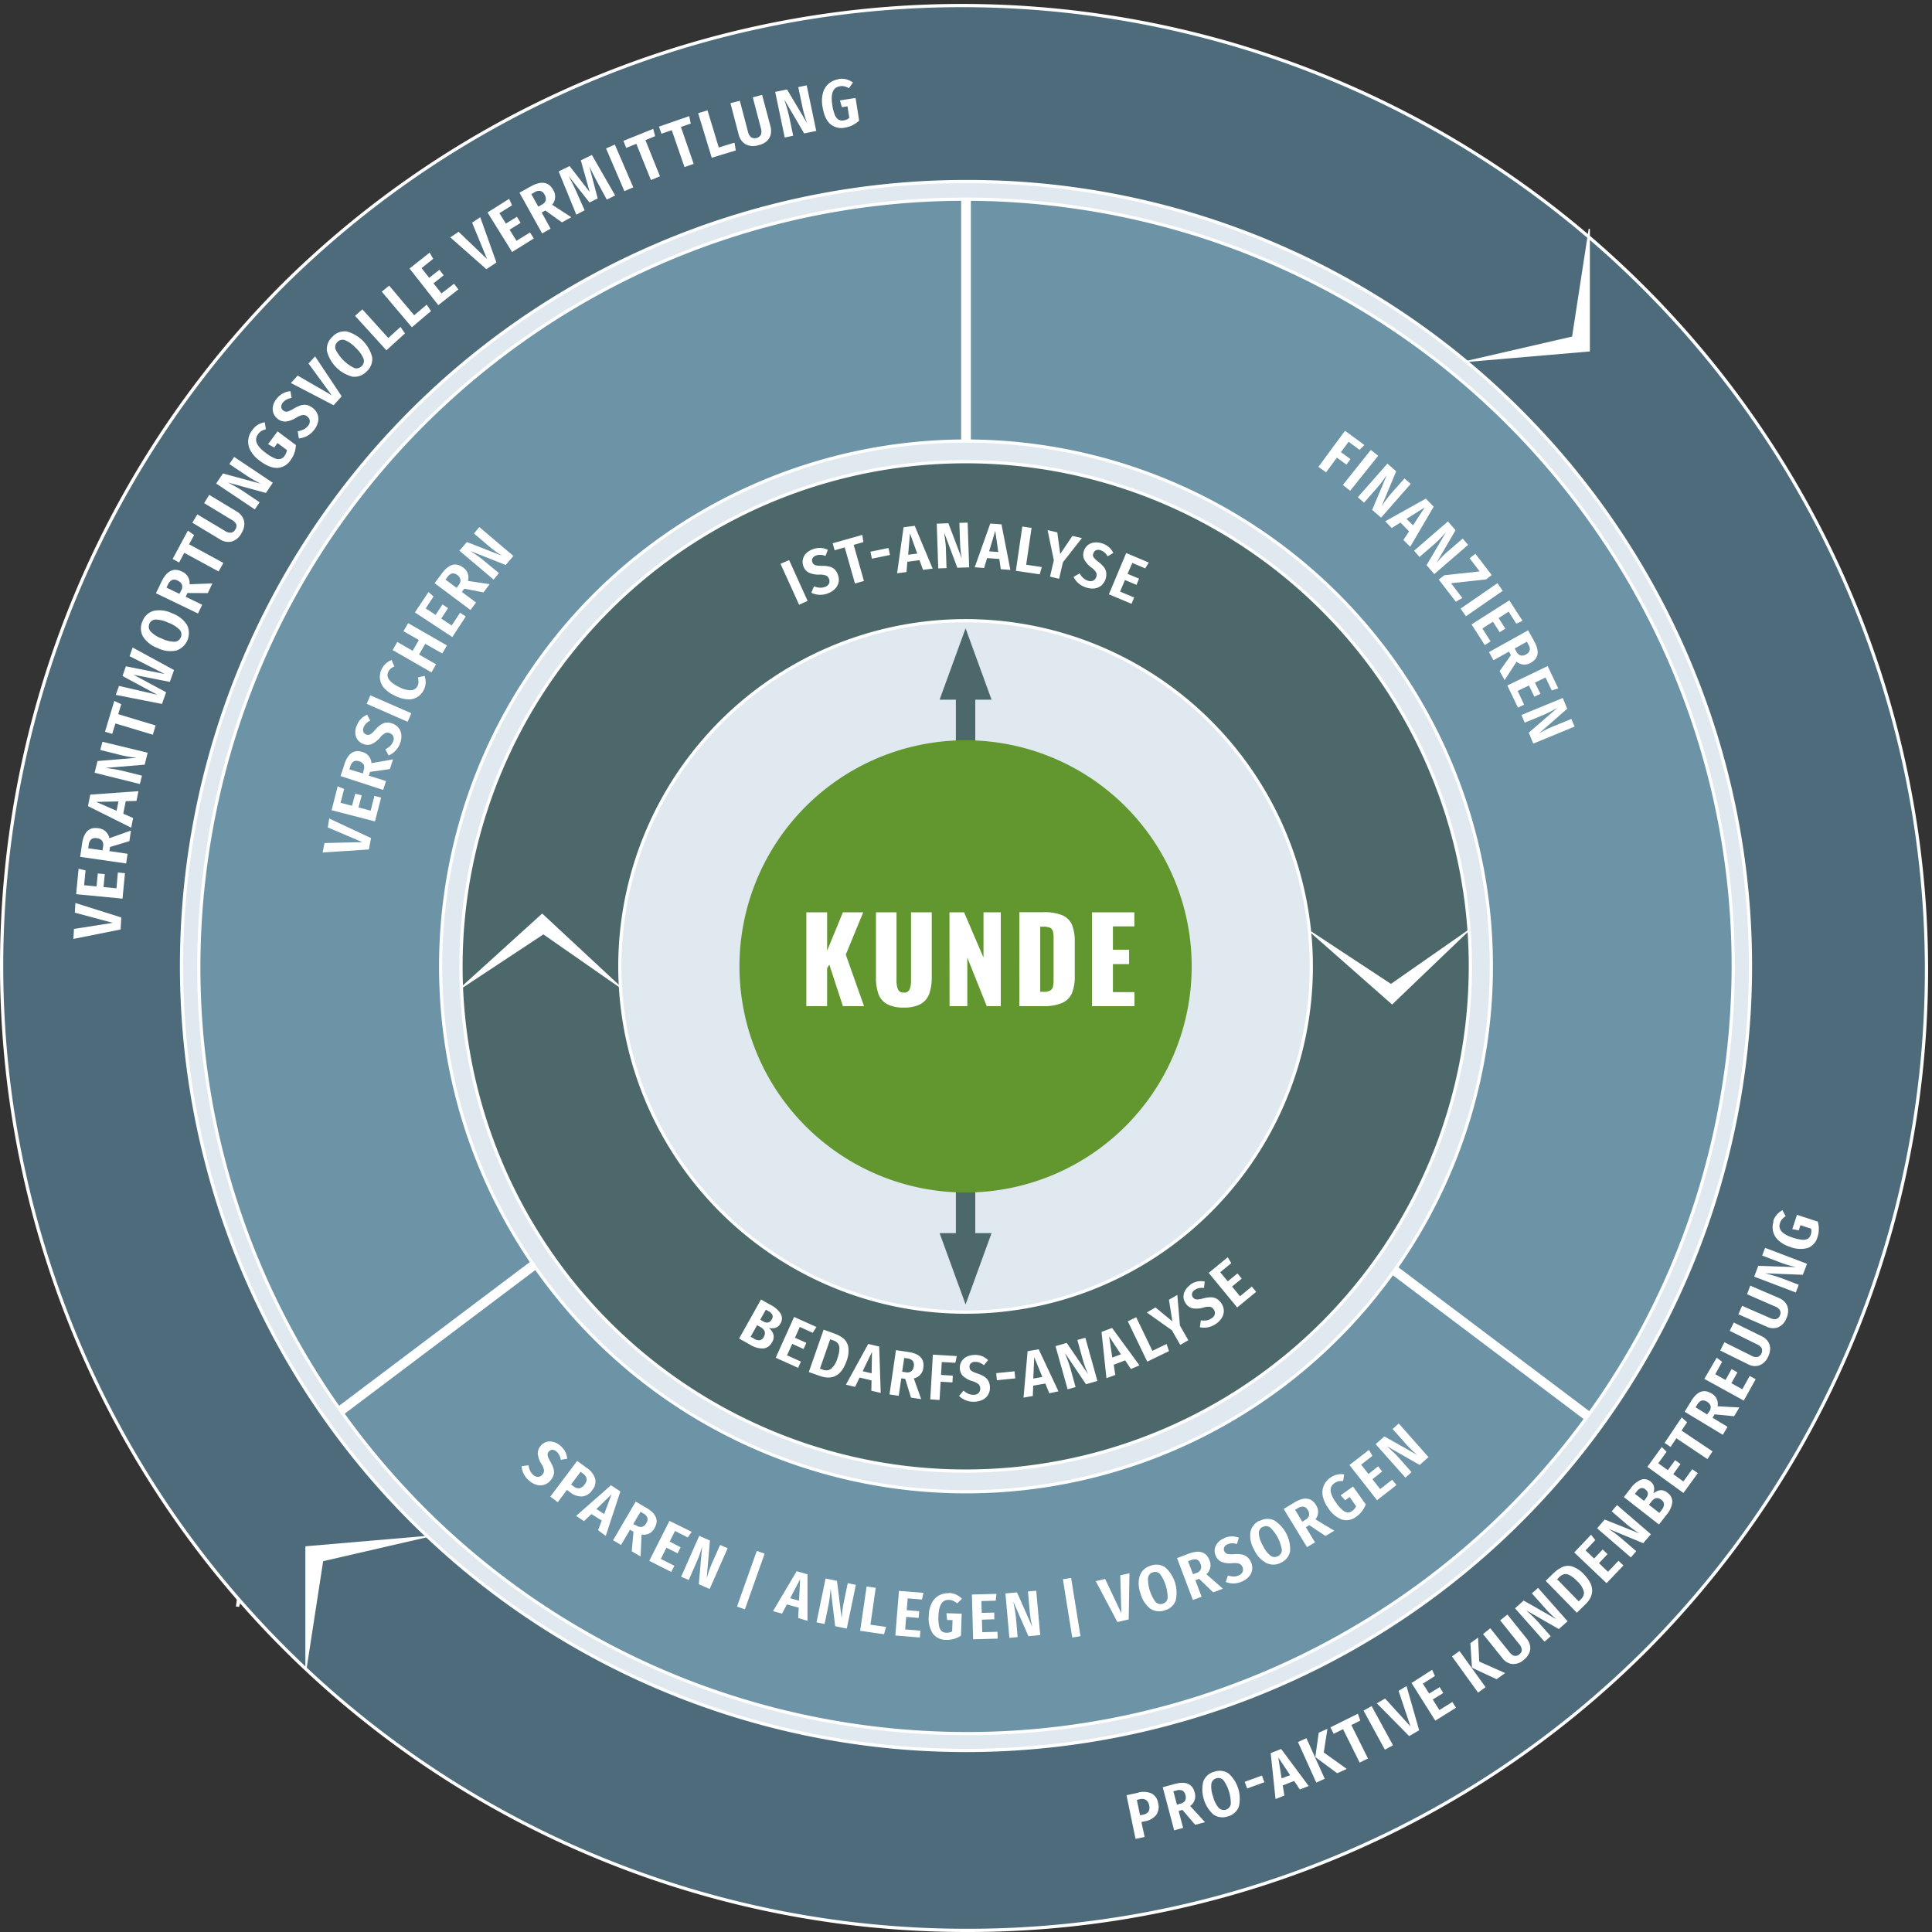 <?xml version="1.0" encoding="UTF-8"?> <svg xmlns="http://www.w3.org/2000/svg" xmlns:xlink="http://www.w3.org/1999/xlink" viewBox="0 0 597.18 597.18"><rect x="0" y="0" width="597.18" height="597.18" fill="#333333" stroke="none"/><defs><clipPath id="clip-path" transform="translate(-9 -7)"><rect width="615.18" height="605.18" style="fill:none"></rect></clipPath></defs><g id="Ebene_2" data-name="Ebene 2"><g id="Ebene_1-2" data-name="Ebene 1"><g style="clip-path:url(#clip-path)"><path d="M299.89,582.71c149.13,0,270-120.89,270-270s-120.9-270-270-270-270,120.9-270,270,120.9,270,270,270" transform="translate(-9 -7)" style="fill:#e0e9ef"></path><path d="M414.32,305.71A106.86,106.86,0,1,1,307.46,198.86,106.86,106.86,0,0,1,414.32,305.71m49.17,0a156,156,0,1,0-156,156,156,156,0,0,0,156-156" transform="translate(-9 -7)" style="fill:#4d686a"></path><path d="M414.32,305.71A106.86,106.86,0,1,1,307.46,198.86,106.86,106.86,0,0,1,414.32,305.71Zm49.17,0a156,156,0,1,0-156,156A156,156,0,0,0,463.49,305.71Z" transform="translate(-9 -7)" style="fill:none;stroke:#fff"></path></g><line x1="298.46" y1="206.99" x2="298.46" y2="390.44" style="fill:none;stroke:#4d686a;stroke-width:6px"></line><polygon points="298.46 194.22 290.43 216.27 306.49 216.27 298.46 194.22" style="fill:#4d686a"></polygon><polygon points="298.46 403.21 306.49 381.16 290.43 381.16 298.46 403.21" style="fill:#4d686a"></polygon><g style="clip-path:url(#clip-path)"><path d="M307.46,375.6a69.89,69.89,0,1,0-69.89-69.89,69.89,69.89,0,0,0,69.89,69.89" transform="translate(-9 -7)" style="fill:#629730"></path></g><polygon points="113.39 463.36 113.33 464.36 82.35 466.41 73.91 496.69 72.92 496.55 77.85 461.44 113.39 463.36" style="fill:#fff"></polygon><g style="clip-path:url(#clip-path)"><path d="M307.59,63.12A242.47,242.47,0,0,0,136.14,477.05,242.47,242.47,0,1,0,479.05,134.14a240.89,240.89,0,0,0-171.46-71m0,540.56A298.09,298.09,0,0,1,96.81,94.81,298.1,298.1,0,0,1,518.38,516.38a296.16,296.16,0,0,1-210.79,87.3" transform="translate(-9 -7)" style="fill:#4d6b7a"></path><path d="M307.59,63.12A242.47,242.47,0,0,0,136.14,477.05,242.47,242.47,0,1,0,479.05,134.14,240.89,240.89,0,0,0,307.59,63.12Zm0,540.56A298.09,298.09,0,0,1,96.81,94.81,298.1,298.1,0,0,1,518.38,516.38,296.16,296.16,0,0,1,307.59,603.68Z" transform="translate(-9 -7)" style="fill:none;stroke:#fff;stroke-miterlimit:10"></path><path d="M468.4,328.32A162.39,162.39,0,1,1,330.19,144.91,162.38,162.38,0,0,1,468.4,328.32m74,10.39C560.62,209,470.27,89.14,340.59,70.91S91,143,72.79,272.72s72.13,249.57,201.8,267.8,249.58-72.13,267.8-201.81" transform="translate(-9 -7)" style="fill:#6d93a6"></path><path d="M468.4,328.32A162.39,162.39,0,1,1,330.19,144.91,162.38,162.38,0,0,1,468.4,328.32Zm74,10.39C560.62,209,470.27,89.14,340.59,70.91S91,143,72.79,272.72s72.13,249.57,201.8,267.8S524.17,468.39,542.39,338.71Z" transform="translate(-9 -7)" style="fill:none;stroke:#fff;stroke-width:0.985px"></path></g><polygon points="453.52 111.88 453.43 111.52 485.93 104.03 491.06 70.72 491.43 70.72 491.43 108.63 453.52 111.88" style="fill:#fff"></polygon><polygon points="404.44 287.71 404.61 287.44 429.94 304.12 454.05 287.29 454.27 287.52 430.3 310.5 404.44 287.71" style="fill:#fff"></polygon><polygon points="192.39 305.44 192.22 305.72 167.96 288.82 142.16 305.87 141.94 305.63 167.59 282.37 192.39 305.44" style="fill:#fff"></polygon><polygon points="132.3 474.71 132.39 475.07 99.89 482.56 94.75 515.88 94.39 515.88 94.39 477.96 132.3 474.71" style="fill:#fff"></polygon><line x1="298.59" y1="61.71" x2="298.59" y2="136.71" style="fill:none;stroke:#fff;stroke-width:3px"></line><line x1="431.33" y1="392.91" x2="490.55" y2="437.54" style="fill:none;stroke:#fff;stroke-width:3px"></line><line x1="164.94" y1="391.09" x2="105.04" y2="436.23" style="fill:none;stroke:#fff;stroke-width:3px"></line><g style="clip-path:url(#clip-path)"><path d="M346.53,318h13.14v-4.34H353V305H358v-4.44H353v-7.22h6.63V289H346.53Zm-16-4.45V293.44h1a4.54,4.54,0,0,1,2.07.36,1.69,1.69,0,0,1,.86,1.09,8.87,8.87,0,0,1,.2,2.14v12.66a10.72,10.72,0,0,1-.18,2.28,1.82,1.82,0,0,1-.85,1.19,4.06,4.06,0,0,1-2.06.41ZM324.07,318h7.43a14.14,14.14,0,0,0,5.83-1,5.78,5.78,0,0,0,3-3,13.74,13.74,0,0,0,.88-5.38V298.14a13.54,13.54,0,0,0-.88-5.33,5.64,5.64,0,0,0-3-2.92,15,15,0,0,0-5.88-.93h-7.36Zm-21.56,0H308V303L314,318h4.34V289H313v14l-6-14h-4.52Zm-14.14.43a10.48,10.48,0,0,0,5.15-1.06,5.88,5.88,0,0,0,2.68-3.12A15.08,15.08,0,0,0,297,309V289H290.6v21a7.62,7.62,0,0,1-.43,2.8,1.75,1.75,0,0,1-1.8,1,1.77,1.77,0,0,1-1.81-1,7.18,7.18,0,0,1-.45-2.8V289h-6.35V309a15.34,15.34,0,0,0,.77,5.26,5.8,5.8,0,0,0,2.68,3.12,10.58,10.58,0,0,0,5.16,1.06M258.24,318h6.42v-11.7l.68-1.15,4.2,12.85h6.53l-5.64-15.93L275.82,289h-6.28l-4.88,11.87V289h-6.42Z" transform="translate(-9 -7)" style="fill:#fff"></path><path d="M268.18,31.51a6,6,0,0,0-3,1.32,5.73,5.73,0,0,0-1.79,2.85,9.53,9.53,0,0,0-.17,4.21c.4,2.5,1.17,4.3,2.33,5.38a5.3,5.3,0,0,0,4.66,1.17,8.08,8.08,0,0,0,2.35-.76,9,9,0,0,0,2-1.4l-1.1-7-4.85.76.63,2.09,1.72-.27.56,3.58a3.46,3.46,0,0,1-1.73.77,2.39,2.39,0,0,1-1.6-.23,3,3,0,0,1-1.14-1.47,13.11,13.11,0,0,1-.79-3.09c-.55-3.5.23-5.41,2.32-5.74a3.43,3.43,0,0,1,1.4,0,5.74,5.74,0,0,1,1.42.59l1.26-1.77a6.75,6.75,0,0,0-2.12-1,6,6,0,0,0-2.4-.07m-9.79,1.95-2.61.54,1.32,6.28a35.15,35.15,0,0,0,1.43,4.92l-6.21-10.47-3.67.76,2.95,14.1,2.61-.55-1.16-5.56c-.22-1-.43-1.9-.66-2.66s-.48-1.59-.79-2.52a3.73,3.73,0,0,0-.13-.44l6.14,10.47,3.73-.78Zm-13.78,2.95-2.89.76,2.51,9.56a3.15,3.15,0,0,1,0,2,2.2,2.2,0,0,1-3,.79,3.13,3.13,0,0,1-1-1.74l-2.51-9.56-2.9.76,2.54,9.68a4.68,4.68,0,0,0,2.12,3,5.09,5.09,0,0,0,4,.29A5.69,5.69,0,0,0,246,50.64a4.18,4.18,0,0,0,1.22-2.06,5.14,5.14,0,0,0-.06-2.49ZM224.8,42,229,55.76l7.43-2.26-.4-2.4-4.86,1.48-3.48-11.47Zm-12.11,4.14.76,2.2,3.19-1.1,3.94,11.41,2.83-1-3.94-11.41,3.05-1.05-.47-2.3Zm-11,4.4.87,2.17,3.13-1.26,4.5,11.19L213,61.5l-4.5-11.19,3-1.21-.58-2.27Zm-5.36,2.35L202,66.09l2.75-1.19-5.71-13.22Zm-4.38,2-3.42,1.68,2.74,9.76-6.21-8-3.38,1.66,5.46,13.36L189.71,72l-2.36-5.31c-.62-1.39-1.09-2.4-1.4-3s-.78-1.52-1.2-2.29l6.46,8.19,2.54-1.25-2.62-10c.12.28.33.72.62,1.31q.94,1.9,2,3.87l2.81,5.18,2.59-1.28Zm-16.55,16L173.22,67l.86-.48A2.78,2.78,0,0,1,176,66a2.06,2.06,0,0,1,1.3,1.13,2.47,2.47,0,0,1,.38,1.82,2.33,2.33,0,0,1-1.25,1.33Zm7.29,4.85,2.9-1.6-5.93-3.85a3.86,3.86,0,0,0,.32-4.61q-2.07-3.75-6.92-1.06l-3.49,1.94,7,12.59,2.62-1.46-2.76-5,1.13-.63Zm-23-3.07,7.6,12.23L174,80.71l-1.17-1.87-4.17,2.59L166.51,78l3.41-2.12L168.78,74l-3.41,2.12-2-3.23,3.9-2.43-.89-2Zm-4.76,3.16,4.62,11.24-8.8-8.43-2.57,1.73,11.17,9.84,3.09-2.08-5-14ZM135.58,90l8.9,11.32,6.21-4.88-1.36-1.74-3.86,3L143,94.58l3.15-2.49-1.33-1.7-3.16,2.48-2.35-3L142.9,87l-1.1-1.91ZM127,97.16l9.3,11,5.93-5-1.33-2-3.87,3.28-7.74-9.15Zm-8.25,7.47,9.69,10.65,5.74-5.23-1.39-2-3.76,3.42L121,102.61Zm-5.44,8.07a2.16,2.16,0,0,1,2.3-.56,9,9,0,0,1,3.34,2.4,9.11,9.11,0,0,1,2.41,3.33,2.15,2.15,0,0,1-.57,2.3,2.19,2.19,0,0,1-2.29.58,12.68,12.68,0,0,1-5.76-5.73,2.17,2.17,0,0,1,.57-2.32m-1.59-1.58a5.12,5.12,0,0,0-1.66,4.41,11,11,0,0,0,7.93,7.91,5.2,5.2,0,0,0,4.39-1.68,5.09,5.09,0,0,0,1.65-4.41,11.08,11.08,0,0,0-7.92-7.91,5.13,5.13,0,0,0-4.39,1.68m-7.36,8.24,7.17,9.81L101,123.09l-2.08,2.3,13.2,6.87,2.5-2.76-8.23-12.36Zm-9.81,10.83a5.44,5.44,0,0,0-1.13,2.18,4.06,4.06,0,0,0,.05,2.19,3.75,3.75,0,0,0,1.25,1.81,3.67,3.67,0,0,0,2.58.93,7.83,7.83,0,0,0,3.31-1.21,5.55,5.55,0,0,1,2-.81,1.8,1.8,0,0,1,1.36.46,1.93,1.93,0,0,1,.79,1.37,2.22,2.22,0,0,1-.59,1.57,4.07,4.07,0,0,1-1.34,1.07,6.69,6.69,0,0,1-1.8.55l.34,2.21A6.58,6.58,0,0,0,106,140a6.15,6.15,0,0,0,1.28-2.48,4.25,4.25,0,0,0-.1-2.38,4.3,4.3,0,0,0-1.39-1.94,4.45,4.45,0,0,0-1.91-1,3.91,3.91,0,0,0-1.89.08,10,10,0,0,0-2.15,1,10.3,10.3,0,0,1-1.53.79,2.29,2.29,0,0,1-1,.17,1.59,1.59,0,0,1-.79-.37,1.46,1.46,0,0,1-.6-1.12,2,2,0,0,1,.52-1.31,3.73,3.73,0,0,1,1.13-.93,4.93,4.93,0,0,1,1.56-.5l-.35-2.1a6.6,6.6,0,0,0-2.3.66,6.43,6.43,0,0,0-1.93,1.63M86.94,140a6,6,0,0,0-1.21,3,5.75,5.75,0,0,0,.71,3.29,9.62,9.62,0,0,0,2.83,3.12q3,2.28,5.43,2.22a5.26,5.26,0,0,0,4.14-2.42A8.26,8.26,0,0,0,100,147a8.57,8.57,0,0,0,.47-2.43l-5.67-4.23-2.94,3.94,1.91,1.06,1-1.4,2.9,2.16a3.47,3.47,0,0,1-.69,1.77,2.36,2.36,0,0,1-1.31,1,3,3,0,0,1-1.85-.26,12.82,12.82,0,0,1-2.72-1.65q-4.26-3.16-2.35-5.72a3.42,3.42,0,0,1,1-1,5.53,5.53,0,0,1,1.43-.56l-.34-2.15a6.66,6.66,0,0,0-2.19.79A6,6,0,0,0,86.94,140m-5.56,8.23-1.49,2.21L85.2,154a36.13,36.13,0,0,0,4.47,2.53l-11.76-3.18-2.09,3.11,11.94,8,1.49-2.2-4.71-3.18c-.87-.58-1.64-1.06-2.33-1.45s-1.46-.8-2.32-1.26l-.41-.22,11.71,3.22,2.13-3.15Zm-7.72,11.73-1.56,2.57,8.46,5.12A3.21,3.21,0,0,1,82,169a1.85,1.85,0,0,1-.26,1.65,1.82,1.82,0,0,1-1.35,1,3,3,0,0,1-1.9-.57L70,166l-1.55,2.57L77,173.72a4.65,4.65,0,0,0,3.61.67,5,5,0,0,0,3-2.53,5.71,5.71,0,0,0,.91-2.67,4.07,4.07,0,0,0-.56-2.34,5,5,0,0,0-1.77-1.74Zm-11.3,19.81,2,1.11,1.6-3,10.61,5.76L78.05,181l-10.61-5.76L69,172.4,67.08,171Zm2.1,10.79-4-1.94.43-.88a2.75,2.75,0,0,1,1.28-1.45,2,2,0,0,1,1.72.17,2.45,2.45,0,0,1,1.35,1.27,2.29,2.29,0,0,1-.25,1.8Zm8.76-.23,1.44-3-7.06.27a3.86,3.86,0,0,0-2.4-3.95q-3.86-1.86-6.26,3.12l-1.74,3.6,13,6.26,1.3-2.7-5.11-2.47.56-1.16Zm-18.09,9.56a2.18,2.18,0,0,1,1.93-1.39,9.22,9.22,0,0,1,4,1,9,9,0,0,1,3.48,2.19,2.14,2.14,0,0,1,.33,2.34A2.17,2.17,0,0,1,63,205.36a8.91,8.91,0,0,1-4-1,9,9,0,0,1-3.47-2.2,2.18,2.18,0,0,1-.34-2.36M53.06,199a5.15,5.15,0,0,0,.12,4.72,8.89,8.89,0,0,0,4.54,3.59,8.83,8.83,0,0,0,5.76.78,5.73,5.73,0,0,0,3.34-7.91,9,9,0,0,0-4.55-3.58,8.91,8.91,0,0,0-5.76-.79A5.15,5.15,0,0,0,53.06,199m-4,10.83,10.85,5.51-12-2.38-1.05,3,10.76,5.79-11.84-2.73-1,2.77,14.29,2.8,1.28-3.61-10.09-5.42,11.23,2.22,1.3-3.66L50,207.14Zm-7.61,23.35,2.23.67,1-3.23,11.56,3.48.86-2.86-11.56-3.49.94-3.09-2.15-1Zm-.79,3.1L40,238.82l6.22,1.55a35.05,35.05,0,0,0,5.06.86l-12.14,1-.9,3.63,14,3.48.64-2.58-5.51-1.38c-1-.25-1.9-.44-2.68-.57s-1.64-.25-2.61-.38a3,3,0,0,0-.46-.07l12.1-1,.92-3.69Zm-1.93,18.59,6.88-.15-.57,2.9Zm13.06-3.32-14.89,1.07-.7,3.55,13.36,6.67.59-3-3.05-1.32.77-3.88,3.32-.07Zm-11.1,18.3-4.42-.65.14-1a2.76,2.76,0,0,1,.78-1.76,2.06,2.06,0,0,1,1.7-.35,2.43,2.43,0,0,1,1.67.8,2.4,2.4,0,0,1,.3,1.8ZM49,267l.48-3.28-6.66,2.37A3.86,3.86,0,0,0,39.36,263q-4.24-.63-5,4.85l-.58,4L48,273.9l.43-3-5.62-.82.19-1.28ZM32.54,283.39l14.33,1.38.76-7.87-2.2-.21L45,281.58l-4-.39.39-4-2.16-.2-.38,4L35,280.62l.44-4.58-2.15-.52Zm-.41,5.71,11.73,3.15-12,1.88-.18,3.09,14.6-2.92.21-3.71L32.3,286.11Z" transform="translate(-9 -7)" style="fill:#fff"></path><path d="M557.22,384.49a5.81,5.81,0,0,0-.17,3.11,5.5,5.5,0,0,0,1.65,2.78,9.18,9.18,0,0,0,3.52,2,8.69,8.69,0,0,0,5.6.36,5,5,0,0,0,3-3.46,7.57,7.57,0,0,0,.37-2.33,8,8,0,0,0-.31-2.35l-6.43-2.1L563,386.92l2,.38.52-1.59,3.29,1.08a3.32,3.32,0,0,1-.09,1.82,2.28,2.28,0,0,1-.89,1.26,2.85,2.85,0,0,1-1.76.33,12.7,12.7,0,0,1-3-.67q-4.83-1.57-3.88-4.47a3.26,3.26,0,0,1,.64-1.18,5.28,5.28,0,0,1,1.12-.95l-1-1.85a6.51,6.51,0,0,0-1.75,1.39,5.71,5.71,0,0,0-1.11,2m-2.5,8.24-.9,2.38,5.73,2.19a35.41,35.41,0,0,0,4.71,1.39l-11.65-.41-1.27,3.35,12.87,4.9.91-2.38L560,402.21c-.93-.35-1.76-.63-2.48-.84s-1.54-.44-2.44-.67a2.69,2.69,0,0,0-.43-.12l11.61.46,1.3-3.4Zm-4.58,11.69L549,407.05l8.67,3.78a2.94,2.94,0,0,1,1.5,1.17,1.71,1.71,0,0,1,0,1.6,1.74,1.74,0,0,1-1.14,1.11,3,3,0,0,1-1.88-.3l-8.67-3.79-1.15,2.63,8.78,3.84a4.5,4.5,0,0,0,3.51.18,4.87,4.87,0,0,0,2.56-2.79,5.44,5.44,0,0,0,.52-2.66,3.87,3.87,0,0,0-.83-2.14,5,5,0,0,0-1.9-1.43Zm-5.09,11.39-1.27,2.57,8.47,4.19a3.06,3.06,0,0,1,1.45,1.24,2.12,2.12,0,0,1-1.31,2.65,2.91,2.91,0,0,1-1.87-.39L542,421.88l-1.27,2.57,8.59,4.24a4.39,4.39,0,0,0,3.49.35,4.88,4.88,0,0,0,2.7-2.66,5.46,5.46,0,0,0,.64-2.63,3.89,3.89,0,0,0-.72-2.17,4.78,4.78,0,0,0-1.84-1.52Zm-9.12,17.42L548,439.92l3.68-6.61-1.85-1-2.28,4.11-3.38-1.87,1.87-3.36-1.81-1-1.87,3.36-3.18-1.77,2.13-3.85-1.68-1.27Zm.85,11L533.11,442l.49-.8a2.74,2.74,0,0,1,1.34-1.27,2,2,0,0,1,1.63.32,2.31,2.31,0,0,1,1.17,1.33,2.22,2.22,0,0,1-.39,1.7Zm8.36.55,1.64-2.71-6.75-.37a3.7,3.7,0,0,0-1.93-4q-3.51-2.11-6.25,2.42l-2,3.27,11.79,7.12,1.49-2.45-4.66-2.81.64-1.06ZM523.52,453l1.85,1.25,1.79-2.68,9.6,6.43,1.59-2.38-9.59-6.43,1.72-2.57-1.68-1.49Zm-5.32,7.4,11.15,8.08,4.44-6.12-1.71-1.24-2.75,3.8-3.13-2.26,2.25-3.12-1.67-1.21-2.26,3.11-2.95-2.14,2.58-3.56-1.51-1.47Zm4.36,13.4-.66.85-3.21-2.51.76-1c.94-1.22,2-1.4,3.07-.54a1.76,1.76,0,0,1,.83,1.45,3.12,3.12,0,0,1-.79,1.72m-7.69-5.7a2.83,2.83,0,0,1,1.35-1.09,1.54,1.54,0,0,1,1.36.4c1,.75,1,1.65.21,2.71l-.64.82-2.8-2.19Zm5.14.6a3.71,3.71,0,0,0,.26-2,2.71,2.71,0,0,0-1.09-1.73,2.93,2.93,0,0,0-3-.53,7.67,7.67,0,0,0-3.15,2.63l-2.11,2.7,10.86,8.48,2.41-3.09a7.15,7.15,0,0,0,1.71-3.73,3.33,3.33,0,0,0-1.5-3,3,3,0,0,0-2.29-.77,4.42,4.42,0,0,0-2.14,1.07m-11.14,3.52-1.67,1.93,4.65,4A32.33,32.33,0,0,0,515.8,481L505,476.69l-2.34,2.71,10.44,9,1.66-1.93-4.12-3.55c-.75-.65-1.43-1.19-2-1.64s-1.29-.93-2.07-1.46a3,3,0,0,0-.36-.25L516.92,484l2.38-2.76Zm-13.24,14.64,10,9.5,5.22-5.48-1.53-1.46-3.24,3.41-2.8-2.66,2.65-2.79-1.5-1.43-2.65,2.79-2.64-2.51,3-3.19-1.31-1.66ZM491,494.46a3.23,3.23,0,0,1,1.41-.86,2.57,2.57,0,0,1,1.73.27,9.06,9.06,0,0,1,2.33,1.84,6.74,6.74,0,0,1,2.1,3.26,2.66,2.66,0,0,1-.88,2.32l-.71.69-6.68-6.84Zm-1.78-1.22-2.45,2.4,9.63,9.85,2.65-2.58q4.39-4.31-.45-9.27a8.7,8.7,0,0,0-3.59-2.43,4.4,4.4,0,0,0-3,.12,9,9,0,0,0-2.74,1.91m-4.86,4.57-1.9,1.69,4.06,4.59a33,33,0,0,0,3.53,3.42l-10.13-5.77-2.68,2.38,9.13,10.32,1.91-1.69-3.61-4.07c-.66-.75-1.26-1.38-1.8-1.9s-1.16-1.1-1.85-1.73c-.07-.07-.18-.18-.32-.3l10.07,5.79,2.73-2.41Zm-9.47,8.24-2.24,1.8,5.91,7.38a3,3,0,0,1,.78,1.73,1.75,1.75,0,0,1-.78,1.4,1.73,1.73,0,0,1-1.53.45,3,3,0,0,1-1.52-1.14l-5.91-7.38-2.24,1.79,6,7.48a4.46,4.46,0,0,0,3,1.79,4.84,4.84,0,0,0,3.57-1.28,5.57,5.57,0,0,0,1.7-2.1,3.93,3.93,0,0,0,.26-2.28,4.82,4.82,0,0,0-1-2.16ZM463.5,514.9l.48,7.59,7.62,3.56,2.63-1.9-8-3.57-.36-7.4ZM457.81,519l8.06,11.18,2.32-1.68-8.06-11.17Zm-12.51,8.21,7.35,11.65,6.4-4-1.13-1.79-4,2.51-2.06-3.27,3.25-2L454,528.49l-3.25,2-1.94-3.08,3.72-2.35-.86-1.93Zm-4,2.43,3.68,11-7.85-8.62-2.56,1.48,10,10.12,3.09-1.79-3.9-13.67Zm-10.84,6.1,6.61,12.09,2.51-1.37-6.6-12.1Zm-10.22,5.18,1,2,2.89-1.44,5.14,10.34,2.57-1.27-5.14-10.34,2.76-1.38-.73-2.13Zm-3.62,1.66-1.06,7.53,6.77,5,2.95-1.33-7.1-5.1,1.13-7.32Zm-6.41,2.89L415.86,558l2.62-1.18-5.67-12.56Zm-6.09,4.76,3.66,5.47-2.63,1Zm9.4,8.83L405,547.61l-3.23,1.26,1.5,14.22L406,562l-.5-3.13,3.52-1.38,1.76,2.64Zm-13.7-1.17-.75-2.06-5.33,1.93.75,2.06Zm-14.87-1.2a2.07,2.07,0,0,1,2.2.56,12.34,12.34,0,0,1,2.28,7.43,2.19,2.19,0,0,1-3.71,1.14,8.44,8.44,0,0,1-1.76-3.53,8.62,8.62,0,0,1-.53-3.9,2.1,2.1,0,0,1,1.52-1.7m-.63-2.05a4.92,4.92,0,0,0-3.38,3,10.51,10.51,0,0,0,3.14,10.25,5,5,0,0,0,4.47.55,4.89,4.89,0,0,0,3.37-3,10.54,10.54,0,0,0-3.14-10.24,4.91,4.91,0,0,0-4.46-.56m-11.53,10.19-1.1-4.14.91-.24a2.66,2.66,0,0,1,1.85,0,2,2,0,0,1,.95,1.35,2.36,2.36,0,0,1-.08,1.77,2.23,2.23,0,0,1-1.47.95Zm5.63,6.21,3.06-.81-4.6-5a3.7,3.7,0,0,0,1.38-4.2q-1-4-6.17-2.6l-3.69,1,3.53,13.32,2.77-.74-1.39-5.25,1.19-.32Zm-16.12-3.12-.9.19-1-4.77.87-.19a2.51,2.51,0,0,1,1.91.19,2.38,2.38,0,0,1,1,1.63,2.59,2.59,0,0,1-.18,2,2.52,2.52,0,0,1-1.65.94m-1.49-6.79-3.66.78L360,575.4l2.81-.6-1-4.61,1.09-.24a5.67,5.67,0,0,0,3.46-1.92,4.31,4.31,0,0,0,.62-3.68,4,4,0,0,0-2.05-3,6.32,6.32,0,0,0-4.15-.26" transform="translate(-9 -7)" style="fill:#fff"></path><path d="M495.71,231.59l-1-2.37-5.7,2.34a32.53,32.53,0,0,0-4.41,2.22l8.82-7.7-1.37-3.33L479.28,228l1,2.37,5.05-2.07c.93-.38,1.72-.74,2.4-1.08s1.42-.74,2.25-1.19c.1,0,.22-.11.39-.2l-8.83,7.63,1.39,3.39Zm-8.33-18.71-12.47,6,3.29,6.85,1.91-.92-2-4.25,3.49-1.68,1.67,3.48,1.88-.91L483.44,218l3.29-1.59,1.92,4,2-.64Zm-10.19-5.43,3.76-2.1.45.83a2.68,2.68,0,0,1,.44,1.8,2,2,0,0,1-1.09,1.26,2.29,2.29,0,0,1-1.74.36,2.23,2.23,0,0,1-1.28-1.19Zm-4.66,7,1.55,2.78,3.69-5.7a3.71,3.71,0,0,0,4.43.3q3.6-2,1-6.65l-1.86-3.35-12.1,6.73,1.4,2.52,4.77-2.66.61,1.08Zm3-21.88L463.86,200l4.09,6.4,1.79-1.14-2.54-4,3.27-2.09,2.08,3.25,1.75-1.12-2.08-3.25,3.09-2,2.37,3.72,1.94-.87Zm-3.67-5.32-11.39,7.87,1.64,2.37,11.38-7.87Zm-6.81-9.07-1.8,1.37,3.11,4.07-10.92,1.19-1.73,1.33L459,193l2-1.17-3.48-4.55,10.82-1.19,1.75-1.34Zm-2.25-2.77-1.68-1.93-4.66,4A35,35,0,0,0,453,181l5.91-10.11-2.36-2.72-10.46,9.05,1.67,1.94,4.13-3.57c.76-.66,1.4-1.26,1.93-1.79s1.11-1.16,1.75-1.85a3.27,3.27,0,0,0,.31-.32l-5.93,10.05,2.39,2.77Zm-13.42-11.56-3.63,5.53-2-2ZM444.9,176l7.25-12.38-2.43-2.49-12.55,7,2,2.09,2.71-1.7,2.66,2.72-1.76,2.67Zm.15-19.43-1.92-1.7-4.07,4.62a35.68,35.68,0,0,0-3,4l4.49-10.81-2.7-2.38-9.15,10.38,1.92,1.69,3.61-4.09c.66-.76,1.22-1.43,1.67-2s.95-1.29,1.49-2.06c.07-.08.15-.2.26-.36l-4.52,10.76L435.9,167Zm-12.34-10.5-8.63,10.83,2.26,1.79L435,147.88ZM418.88,153l3.36-4.55,2.94,2.17,1.25-1.69-2.95-2.17,2.37-3.21,3.38,2.5,1.5-1.5-6-4.4-8.21,11.15Z" transform="translate(-9 -7)" style="fill:#fff"></path><path d="M441.36,447l-1.91,1.7,4.09,4.6a34.29,34.29,0,0,0,3.55,3.43L436.91,451l-2.7,2.39,9.2,10.35,1.91-1.7-3.63-4.09c-.66-.74-1.26-1.38-1.81-1.9s-1.17-1.1-1.87-1.73a3.37,3.37,0,0,0-.32-.3l10.13,5.8,2.73-2.43Zm-15.25,12.83,8.53,10.89,6-4.68-1.31-1.67-3.72,2.91-2.39-3.05,3-2.39L435,460.23l-3,2.38-2.26-2.88,3.48-2.73-1.06-1.84Zm-5.92,3.92a5.74,5.74,0,0,0-2,2.41,5.58,5.58,0,0,0-.33,3.22,9.06,9.06,0,0,0,1.65,3.69,8.79,8.79,0,0,0,4.31,3.65,5,5,0,0,0,4.51-1A7.34,7.34,0,0,0,430,474.1a8.36,8.36,0,0,0,1.16-2.08l-3.93-5.55-3.85,2.73,1.43,1.53,1.37-1,2,2.85A3.41,3.41,0,0,1,427,474a2.28,2.28,0,0,1-1.48.49,2.84,2.84,0,0,1-1.61-.79,12.29,12.29,0,0,1-2-2.32c-2-2.78-2.11-4.75-.45-5.93a3.54,3.54,0,0,1,1.22-.57,5.62,5.62,0,0,1,1.48-.09l.32-2.07a6.63,6.63,0,0,0-2.23.08,5.83,5.83,0,0,0-2.1,1m-8.61,13.57-2.22-3.69.81-.48a2.66,2.66,0,0,1,1.79-.5,2,2,0,0,1,1.29,1,2.4,2.4,0,0,1,.43,1.73,2.27,2.27,0,0,1-1.15,1.33Zm7.17,4.41,2.72-1.64-5.82-3.5a3.72,3.72,0,0,0,.16-4.43q-2.13-3.54-6.69-.79l-3.29,2L413,485.23l2.47-1.49-2.82-4.67,1.06-.64ZM399.33,479a2.06,2.06,0,0,1,2.27.14,12.4,12.4,0,0,1,3.62,6.92A2.05,2.05,0,0,1,404,488a2.08,2.08,0,0,1-2.27-.13,8.42,8.42,0,0,1-2.39-3.16,8.64,8.64,0,0,1-1.24-3.75,2.09,2.09,0,0,1,1.19-2m-1-1.91a4.93,4.93,0,0,0-2.8,3.57,8.55,8.55,0,0,0,1.19,5.44,8.45,8.45,0,0,0,3.8,4.09A5,5,0,0,0,405,490a4.91,4.91,0,0,0,2.78-3.57,10.61,10.61,0,0,0-5-9.53,4.94,4.94,0,0,0-4.5.27m-11,5.34a5.15,5.15,0,0,0-1.9,1.39,3.8,3.8,0,0,0-.9,1.91,3.57,3.57,0,0,0,.31,2.09,3.52,3.52,0,0,0,1.81,1.9,7.5,7.5,0,0,0,3.37.37,5.17,5.17,0,0,1,2.05.15,1.76,1.76,0,0,1,1,1,1.94,1.94,0,0,1,.09,1.52,2.14,2.14,0,0,1-1.18,1.1,4,4,0,0,1-1.61.35,6.32,6.32,0,0,1-1.78-.3l-.66,2a6.27,6.27,0,0,0,5.07-.17,5.89,5.89,0,0,0,2.16-1.58,4.15,4.15,0,0,0,.94-2.1,4.21,4.21,0,0,0-.37-2.26,4.37,4.37,0,0,0-1.22-1.67,3.83,3.83,0,0,0-1.67-.74,9.51,9.51,0,0,0-2.26-.08,9.37,9.37,0,0,1-1.66,0,2.09,2.09,0,0,1-.92-.27,1.55,1.55,0,0,1-.53-.66,1.45,1.45,0,0,1,0-1.22,1.85,1.85,0,0,1,1-.9,3.61,3.61,0,0,1,1.37-.32,4.7,4.7,0,0,1,1.55.23l.59-1.95a6,6,0,0,0-2.25-.41,5.8,5.8,0,0,0-2.36.58m-9.57,11.11-1.52-4,.88-.34a2.69,2.69,0,0,1,1.85-.16,2,2,0,0,1,1.09,1.26,2.31,2.31,0,0,1,.1,1.77,2.26,2.26,0,0,1-1.37,1.1ZM384,499.2l3-1.13-5.1-4.48a3.71,3.71,0,0,0,.94-4.34q-1.45-3.86-6.43-2l-3.59,1.36,4.9,12.94,2.69-1-1.93-5.1,1.16-.44ZM365.37,493a2.06,2.06,0,0,1,2.21.55,12.54,12.54,0,0,1,2.33,7.46,2.07,2.07,0,0,1-1.52,1.69,2.11,2.11,0,0,1-2.21-.53,12.18,12.18,0,0,1-2.33-7.46,2.11,2.11,0,0,1,1.52-1.71m-.65-2.06a5,5,0,0,0-3.38,3,8.5,8.5,0,0,0,.19,5.56,8.6,8.6,0,0,0,3,4.71,5,5,0,0,0,4.5.54,4.94,4.94,0,0,0,3.37-3,10.62,10.62,0,0,0-3.2-10.27,4.94,4.94,0,0,0-4.49-.54m-9.43,3,.32,11.68-5-10.57-2.9.68,6.69,12.65,3.49-.82.24-14.28Zm-17.74,1.21,2.89,18,2.55-.41-2.9-18Zm-8.24,3.54-2.55.22.53,6.14a35.17,35.17,0,0,0,.81,4.86l-4.73-10.7-3.59.31L321,513.26l2.55-.23-.47-5.44c-.09-1-.2-1.86-.32-2.61s-.29-1.58-.47-2.5a4.2,4.2,0,0,0-.08-.43l4.67,10.69,3.65-.32Zm-19.89,1.18.38,13.84,7.6-.21-.06-2.12-4.72.13-.1-3.88,3.85-.11-.05-2.07-3.86.1-.1-3.66,4.42-.12.24-2.11Zm-7.17-.4a5.77,5.77,0,0,0-3.06.71A5.54,5.54,0,0,0,297,502.5a9.19,9.19,0,0,0-.91,3.94,8.77,8.77,0,0,0,1.23,5.5,5.07,5.07,0,0,0,4.19,1.94,7.58,7.58,0,0,0,2.35-.29,8.3,8.3,0,0,0,2.17-1l.23-6.8-4.72-.15.21,2.09,1.68.05-.12,3.48a3.36,3.36,0,0,1-1.77.42,2.32,2.32,0,0,1-1.48-.51,3,3,0,0,1-.8-1.59,12.72,12.72,0,0,1-.19-3.06c.11-3.4,1.19-5.07,3.22-5a3.6,3.6,0,0,1,1.32.28,5.54,5.54,0,0,1,1.23.83l1.51-1.46a6.63,6.63,0,0,0-1.83-1.29,5.94,5.94,0,0,0-2.25-.5m-15.4-.65-1.13,13.8,7.58.62.17-2.12-4.7-.38.31-3.87,3.85.32.17-2.08-3.85-.31.3-3.65,4.41.36.47-2.07Zm-10-1.35-2,13.7,7.38,1.06.63-2.26-4.83-.69,1.64-11.4Zm-3.33-.5-2.5-.52-1.25,6a35.39,35.39,0,0,0-.63,4.89l-1.45-11.61-3.53-.73-2.8,13.55,2.5.52,1.11-5.35c.2-1,.35-1.84.45-2.59s.18-1.6.26-2.53a2.23,2.23,0,0,0,.05-.44l1.4,11.58,3.59.75Zm-17.23-1.72-.33,6.6-2.74-.74ZM258.6,508V493.6l-3.36-.92L247.93,505l2.81.77,1.48-2.84,3.67,1-.17,3.19Zm-15.68-21.62-6.11,17.2,2.44.87,6.1-17.21Zm-9-.83-2.34-1-2.5,5.63a35.21,35.21,0,0,0-1.64,4.66l1-11.66-3.3-1.46-5.6,12.65,2.35,1,2.2-5c.41-.92.74-1.73,1-2.44s.51-1.52.79-2.42a4.06,4.06,0,0,0,.14-.42L225,496.67l3.35,1.48Zm-18-8.45-6.23,12.35,6.78,3.43,1-1.9-4.22-2.12,1.75-3.47,3.45,1.74.93-1.86L216,483.49l1.64-3.27,3.95,2,1.21-1.74Zm-11.2,1L207,474.3l.81.47a2.71,2.71,0,0,1,1.29,1.34,2,2,0,0,1-.3,1.63,2.34,2.34,0,0,1-1.31,1.2,2.21,2.21,0,0,1-1.72-.38Zm-.45,8.4,2.74,1.61.3-6.78a3.7,3.7,0,0,0,4-2q2.09-3.56-2.5-6.24l-3.31-1.95-7,11.94,2.48,1.46,2.76-4.71,1.07.63Zm-6.25-17.59L195.74,475l-2.38-1.56Zm-1.78,12.83L200.76,468l-2.91-1.91-10.77,9.48,2.44,1.61L191.8,475,195,477l-1.14,3ZM186.26,466.4l-.74-.55,2.95-3.92.72.54a2.55,2.55,0,0,1,1.12,1.57,2.39,2.39,0,0,1-.6,1.8,2.64,2.64,0,0,1-1.65,1.19,2.51,2.51,0,0,1-1.8-.63m4.16-5.61-3-2.25L179.1,469.6l2.3,1.73,2.85-3.79.9.67a5.69,5.69,0,0,0,3.74,1.35,4.31,4.31,0,0,0,3.2-2,4,4,0,0,0,.87-3.5,6.32,6.32,0,0,0-2.54-3.31m-8.34-7A5.16,5.16,0,0,0,180,452.7a3.78,3.78,0,0,0-2.11,0,3.62,3.62,0,0,0-1.74,1.19,3.54,3.54,0,0,0-.92,2.47,7.66,7.66,0,0,0,1.15,3.19,5.13,5.13,0,0,1,.77,1.9,1.77,1.77,0,0,1-.45,1.31,1.87,1.87,0,0,1-1.33.74,2.1,2.1,0,0,1-1.5-.57,3.94,3.94,0,0,1-1-1.29,6.61,6.61,0,0,1-.52-1.74l-2.13.31a6.34,6.34,0,0,0,2.39,4.49A5.66,5.66,0,0,0,175,466a4,4,0,0,0,2.29-.08,4.08,4.08,0,0,0,1.87-1.32,4.28,4.28,0,0,0,1-1.83,3.63,3.63,0,0,0-.07-1.82,9.18,9.18,0,0,0-.92-2.07,10.56,10.56,0,0,1-.74-1.48,2.1,2.1,0,0,1-.16-.95,1.64,1.64,0,0,1,1.44-1.33,2,2,0,0,1,1.26.52,3.44,3.44,0,0,1,.88,1.09,4.58,4.58,0,0,1,.47,1.49l2-.32a6,6,0,0,0-.62-2.21,6.08,6.08,0,0,0-1.56-1.87" transform="translate(-9 -7)" style="fill:#fff"></path><path d="M157.15,169.91l-1.65,2,4.71,4a34.08,34.08,0,0,0,4,2.89l-10.9-4.26L151,177.22l10.58,8.93,1.65-2L159,180.67c-.77-.65-1.46-1.19-2.07-1.63s-1.31-.92-2.09-1.44a4.28,4.28,0,0,0-.37-.26l10.85,4.3,2.37-2.8Zm-7,18.81-3.45-2.57.57-.75a2.62,2.62,0,0,1,1.47-1.14,2,2,0,0,1,1.59.48,2.3,2.3,0,0,1,1,1.44,2.25,2.25,0,0,1-.56,1.66Zm8.3,1.39,1.9-2.55-6.71-1a3.72,3.72,0,0,0-1.53-4.17q-3.3-2.46-6.48,1.8l-2.3,3.07,11.09,8.29,1.72-2.31-4.37-3.27.74-1Zm-21.21,6.19,11.57,7.61,4.17-6.36-1.77-1.16-2.59,3.94-3.24-2.13,2.12-3.22-1.74-1.15-2.12,3.23-3.06-2,2.43-3.69L141.44,190Zm9.91,10.2-12-6.89-1.44,2.49,4.75,2.73-1.91,3.33-4.75-2.73-1.44,2.5,12,6.9,1.44-2.5-5.27-3,1.91-3.33,5.27,3ZM127,213.8a5.26,5.26,0,0,0-.56,3,5.36,5.36,0,0,0,1.3,2.88A9.68,9.68,0,0,0,131,222a10.09,10.09,0,0,0,3.91,1.16,5.19,5.19,0,0,0,3.06-.68,5.43,5.43,0,0,0,2.05-2.3,5.07,5.07,0,0,0,.55-2.2,5.43,5.43,0,0,0-.35-2.07l-2.05.48a6.54,6.54,0,0,1,.19,1.41,2.56,2.56,0,0,1-.3,1.23,2.31,2.31,0,0,1-2,1.32,7.56,7.56,0,0,1-3.73-1c-3-1.5-4.1-3.07-3.28-4.73a3.09,3.09,0,0,1,.72-.94,4.5,4.5,0,0,1,1.13-.67l-.86-2a6.22,6.22,0,0,0-1.76,1.07A5.35,5.35,0,0,0,127,213.8m-4.66,10.76L135,230.1l1.15-2.63-12.68-5.55Zm-3.12,6.77a5.38,5.38,0,0,0-.39,2.32,3.94,3.94,0,0,0,.7,2,3.7,3.7,0,0,0,1.67,1.28,3.54,3.54,0,0,0,2.63.09,7.49,7.49,0,0,0,2.68-2.08,5,5,0,0,1,1.56-1.33,1.7,1.7,0,0,1,1.38,0,1.87,1.87,0,0,1,1.12,1,2,2,0,0,1-.07,1.6,3.74,3.74,0,0,1-.91,1.38,6.33,6.33,0,0,1-1.48,1l1,1.93a6.29,6.29,0,0,0,3.51-3.67,5.78,5.78,0,0,0,.44-2.64,4,4,0,0,0-.8-2.15,4.15,4.15,0,0,0-1.83-1.36,4.33,4.33,0,0,0-2-.34,3.67,3.67,0,0,0-1.71.63,9.46,9.46,0,0,0-1.68,1.53,10.56,10.56,0,0,1-1.17,1.17,1.93,1.93,0,0,1-.85.44,1.48,1.48,0,0,1-.84-.1,1.41,1.41,0,0,1-.87-.85,1.89,1.89,0,0,1,.09-1.35,3.42,3.42,0,0,1,.76-1.18,4.52,4.52,0,0,1,1.27-.92l-.94-1.81a5.68,5.68,0,0,0-3.19,3.34m1.89,14.81L117,244.82l.29-.9a2.66,2.66,0,0,1,1-1.55,2,2,0,0,1,1.66-.06,2.38,2.38,0,0,1,1.45,1,2.3,2.3,0,0,1,0,1.76Zm8.31-1.35,1-3-6.69,1.17a3.72,3.72,0,0,0-2.79-3.45c-2.61-.85-4.47.41-5.56,3.79l-1.19,3.65,13.16,4.28.89-2.74L123,246.77l.38-1.18Zm-18,12.72,13.4,3.46,1.9-7.36-2.06-.53-1.18,4.57-3.75-1,1-3.73-2-.52-1,3.73-3.54-.91,1.1-4.28-2-.81Zm-1.18,5.32L121,267.31l-11.7.27-.57,2.93,14.28-.94.68-3.52L110.76,260Z" transform="translate(-9 -7)" style="fill:#fff"></path><path d="M382.61,400.45l8.8,10.69,5.87-4.83-1.35-1.64-3.64,3-2.47-3,3-2.45-1.32-1.61-3,2.46-2.33-2.83,3.42-2.81-1.11-1.81Zm-5.65,3.7a5.12,5.12,0,0,0-1.61,1.71,3.85,3.85,0,0,0-.53,2,3.63,3.63,0,0,0,.67,2,3.5,3.5,0,0,0,2.14,1.54,7.35,7.35,0,0,0,3.38-.24,5.13,5.13,0,0,1,2-.23,1.75,1.75,0,0,1,1.13.78,1.89,1.89,0,0,1,.36,1.48,2,2,0,0,1-1,1.29,3.84,3.84,0,0,1-1.52.64,6.75,6.75,0,0,1-1.81,0l-.28,2.14a6.34,6.34,0,0,0,5-1.09,5.74,5.74,0,0,0,1.84-1.95,4,4,0,0,0-.23-4.39,4.43,4.43,0,0,0-1.5-1.42,3.74,3.74,0,0,0-1.78-.42,9.18,9.18,0,0,0-2.24.33,9.62,9.62,0,0,1-1.62.32,2,2,0,0,1-1-.11,1.54,1.54,0,0,1-.64-.54,1.45,1.45,0,0,1-.25-1.2,1.89,1.89,0,0,1,.83-1.07,3.55,3.55,0,0,1,1.29-.56,4.75,4.75,0,0,1,1.57-.05l.22-2a5.88,5.88,0,0,0-2.29,0,6,6,0,0,0-2.22,1m-6.55,4.64,1.06,6.68-5.22-4.3-2.69,1.55,7.76,5.5,2.59,4.52,2.5-1.44-2.6-4.53-.81-9.46Zm-12.71,6.66,6,12.47,6.72-3.24-.74-2.22-4.39,2.12-5-10.38Zm-5.78,4.68,3.64,5.53-2.66,1Zm9.38,8.94-8.48-11.57-3.25,1.24L351,433l2.73-1-.48-3.16,3.55-1.35,1.75,2.67Zm-16.73-8.53-2.47.68,1.64,5.94a33.2,33.2,0,0,0,1.68,4.64l-6.6-9.67-3.47,1L339,436.43l2.46-.69-1.45-5.26c-.27-1-.53-1.8-.79-2.51s-.56-1.5-.91-2.37a3,3,0,0,0-.16-.41l6.53,9.67,3.53-1Zm-15.8,6,2.51,6.12-2.8.49Zm7.49,10.56-6.11-13-3.43.6L325.37,439l2.87-.5.13-3.19,3.75-.66,1.21,3Zm-13.36-4-.22-2.19-5.67.57.22,2.19Zm-12.75-7.23a5.16,5.16,0,0,0-2.29.55,3.84,3.84,0,0,0-1.56,1.42,3.67,3.67,0,0,0-.52,2.05,3.49,3.49,0,0,0,.94,2.45,7.53,7.53,0,0,0,3,1.64,5.23,5.23,0,0,1,1.84.92,1.75,1.75,0,0,1,.52,1.28,1.85,1.85,0,0,1-.5,1.43,2,2,0,0,1-1.5.56,3.8,3.8,0,0,1-1.62-.29,6.07,6.07,0,0,1-1.54-1l-1.39,1.64a6.32,6.32,0,0,0,4.75,1.79,5.87,5.87,0,0,0,2.6-.63,4.12,4.12,0,0,0,1.67-1.58,4.25,4.25,0,0,0,.53-2.22,4.45,4.45,0,0,0-.49-2,3.73,3.73,0,0,0-1.26-1.33,9.41,9.41,0,0,0-2.05-.94,9.45,9.45,0,0,1-1.54-.62,2.09,2.09,0,0,1-.75-.61,1.54,1.54,0,0,1-.23-.8,1.44,1.44,0,0,1,.44-1.15,1.87,1.87,0,0,1,1.28-.44,3.58,3.58,0,0,1,1.38.23,4.84,4.84,0,0,1,1.35.81l1.29-1.57a5.83,5.83,0,0,0-1.92-1.25,6.06,6.06,0,0,0-2.4-.37m-10.68,13.94.34-5.65,3.65.21.12-2.09-3.65-.22.23-4,4.2.25.44-2.08-7.39-.44-.81,13.82ZM287.86,431l.63-4.25.93.13a2.67,2.67,0,0,1,1.69.76,2,2,0,0,1,.34,1.63,2.34,2.34,0,0,1-.77,1.6,2.23,2.23,0,0,1-1.73.29Zm2.73,8,3.15.47-2.28-6.4a3.71,3.71,0,0,0,2.94-3.33c.4-2.72-1.16-4.33-4.67-4.85l-3.79-.56-2,13.69,2.85.42.8-5.4,1.22.18Zm-12.06-14.12-.11,6.61-2.77-.65Zm2.7,12.67-.47-14.34-3.39-.8L270.47,435l2.84.68,1.39-2.88,3.69.88-.06,3.19Zm-14.7-16.25a3.32,3.32,0,0,1,1.41.89,2.5,2.5,0,0,1,.52,1.67,8.75,8.75,0,0,1-.6,2.93,6.8,6.8,0,0,1-2,3.34,2.66,2.66,0,0,1-2.48.25l-.94-.33L265.6,421Zm.3-2.14L263.58,418,259,431.1l3.51,1.23q5.83,2,8.13-4.56a8.61,8.61,0,0,0,.58-4.31,4.44,4.44,0,0,0-1.47-2.7,9.37,9.37,0,0,0-2.95-1.6m-12.34-5.1-5.69,12.62,6.93,3.12.87-1.93-4.3-1.94,1.6-3.54,3.52,1.59.85-1.9-3.52-1.59,1.5-3.33,4,1.81,1.14-1.79Zm-12.44,6.65-1-.52,2-3.58,1.08.61q2,1.14,1,3a1.79,1.79,0,0,1-1.32,1.05,3.19,3.19,0,0,1-1.82-.53m4.5-8.5a2.86,2.86,0,0,1,1.28,1.18,1.58,1.58,0,0,1-.19,1.41c-.6,1.07-1.49,1.27-2.66.61l-.91-.51,1.75-3.1Zm.18,5.19a3.56,3.56,0,0,0,2.05,0,2.69,2.69,0,0,0,1.55-1.34,2.91,2.91,0,0,0,.08-3,7.71,7.71,0,0,0-3.09-2.73l-3-1.69-6.77,12.07,3.43,1.93a7.24,7.24,0,0,0,4,1.14,3.4,3.4,0,0,0,2.76-1.95,3,3,0,0,0,.41-2.39,4.4,4.4,0,0,0-1.38-2" transform="translate(-9 -7)" style="fill:#fff"></path><path d="M357.11,177.94l-5.36,12.76,7,2.94.82-1.95-4.35-1.83,1.5-3.58,3.56,1.5.8-1.92-3.56-1.49L359,181,363,182.7l1.08-1.82Zm-7.55-3a5.33,5.33,0,0,0-2.34-.24,3.8,3.8,0,0,0-2,.82,3.67,3.67,0,0,0-1.18,1.75,3.54,3.54,0,0,0,.08,2.63,7.48,7.48,0,0,0,2.25,2.54,5.07,5.07,0,0,1,1.42,1.48,1.74,1.74,0,0,1,.07,1.37,1.88,1.88,0,0,1-1,1.19,2.11,2.11,0,0,1-1.61,0,4,4,0,0,1-1.43-.82,6.17,6.17,0,0,1-1.12-1.42l-1.87,1.08a6.32,6.32,0,0,0,3.88,3.27,5.85,5.85,0,0,0,2.67.28,4.2,4.2,0,0,0,2.1-.93,4.66,4.66,0,0,0,1.45-4,3.7,3.7,0,0,0-.74-1.67,9.14,9.14,0,0,0-1.63-1.57,10.25,10.25,0,0,1-1.24-1.1,2.12,2.12,0,0,1-.5-.82A1.53,1.53,0,0,1,347,178a1.4,1.4,0,0,1,.8-.93,1.9,1.9,0,0,1,1.35,0,3.53,3.53,0,0,1,1.23.68,4.9,4.9,0,0,1,1,1.21l1.75-1.05a5.94,5.94,0,0,0-1.4-1.82,6,6,0,0,0-2.13-1.15m-9.12-2.29-3.77,5.61-.9-6.7-3-.7,1.93,9.32-1.18,5.06,2.81.66,1.18-5.09,5.86-7.48ZM325,169.75l-2,13.69,7.38,1.08.64-2.25-4.83-.71,1.67-11.39Zm-8.37,1.34.94,6.54-2.83-.21Zm4.68,12.07-2.75-14.08-3.47-.25-4.81,13.52,2.91.21.91-3.06,3.79.28.45,3.16Zm-13.21-14.62-2.55.08.2,6.16a34,34,0,0,0,.55,4.9l-4.15-10.94-3.6.12.46,13.83,2.56-.09-.18-5.45c0-1-.09-1.88-.18-2.63s-.2-1.59-.33-2.52c0-.11,0-.25-.06-.44l4.09,10.93,3.66-.12Zm-17.82,3.34,2.24,6.23-2.81.36Zm7,10.88-5.54-13.23-3.45.45-2,14.22,2.9-.38.27-3.18,3.76-.49,1.08,3Zm-13.2-4.22-.44-2.15-5.59,1.14.45,2.16Zm-17.71-3.61.61,2.16,3.12-.89,3.17,11.16,2.77-.78-3.17-11.16,3-.85-.33-2.23Zm-6.2,1.87a5.37,5.37,0,0,0-2,1.25,3.84,3.84,0,0,0-1,1.85,3.62,3.62,0,0,0,.15,2.1,3.52,3.52,0,0,0,1.68,2,7.5,7.5,0,0,0,3.33.62,5.14,5.14,0,0,1,2,.28,1.76,1.76,0,0,1,.9,1,1.86,1.86,0,0,1,0,1.52,2.13,2.13,0,0,1-1.25,1,4,4,0,0,1-1.63.23,6.22,6.22,0,0,1-1.76-.42l-.8,2a6.33,6.33,0,0,0,5.07.19,5.82,5.82,0,0,0,2.27-1.43,4.13,4.13,0,0,0,1.08-2,4.19,4.19,0,0,0-.2-2.28A4.42,4.42,0,0,0,267,183a3.76,3.76,0,0,0-1.61-.86,9.12,9.12,0,0,0-2.25-.24,10.23,10.23,0,0,1-1.66-.1,2.09,2.09,0,0,1-.9-.34,1.48,1.48,0,0,1-.48-.69,1.43,1.43,0,0,1,.06-1.22,1.86,1.86,0,0,1,1.07-.83,3.65,3.65,0,0,1,1.39-.22,4.65,4.65,0,0,1,1.53.35l.73-1.91a5.71,5.71,0,0,0-4.62-.17m-10,4.51L256,193.92l2.63-1.19-5.71-12.6Z" transform="translate(-9 -7)" style="fill:#fff"></path></g></g></g></svg> 